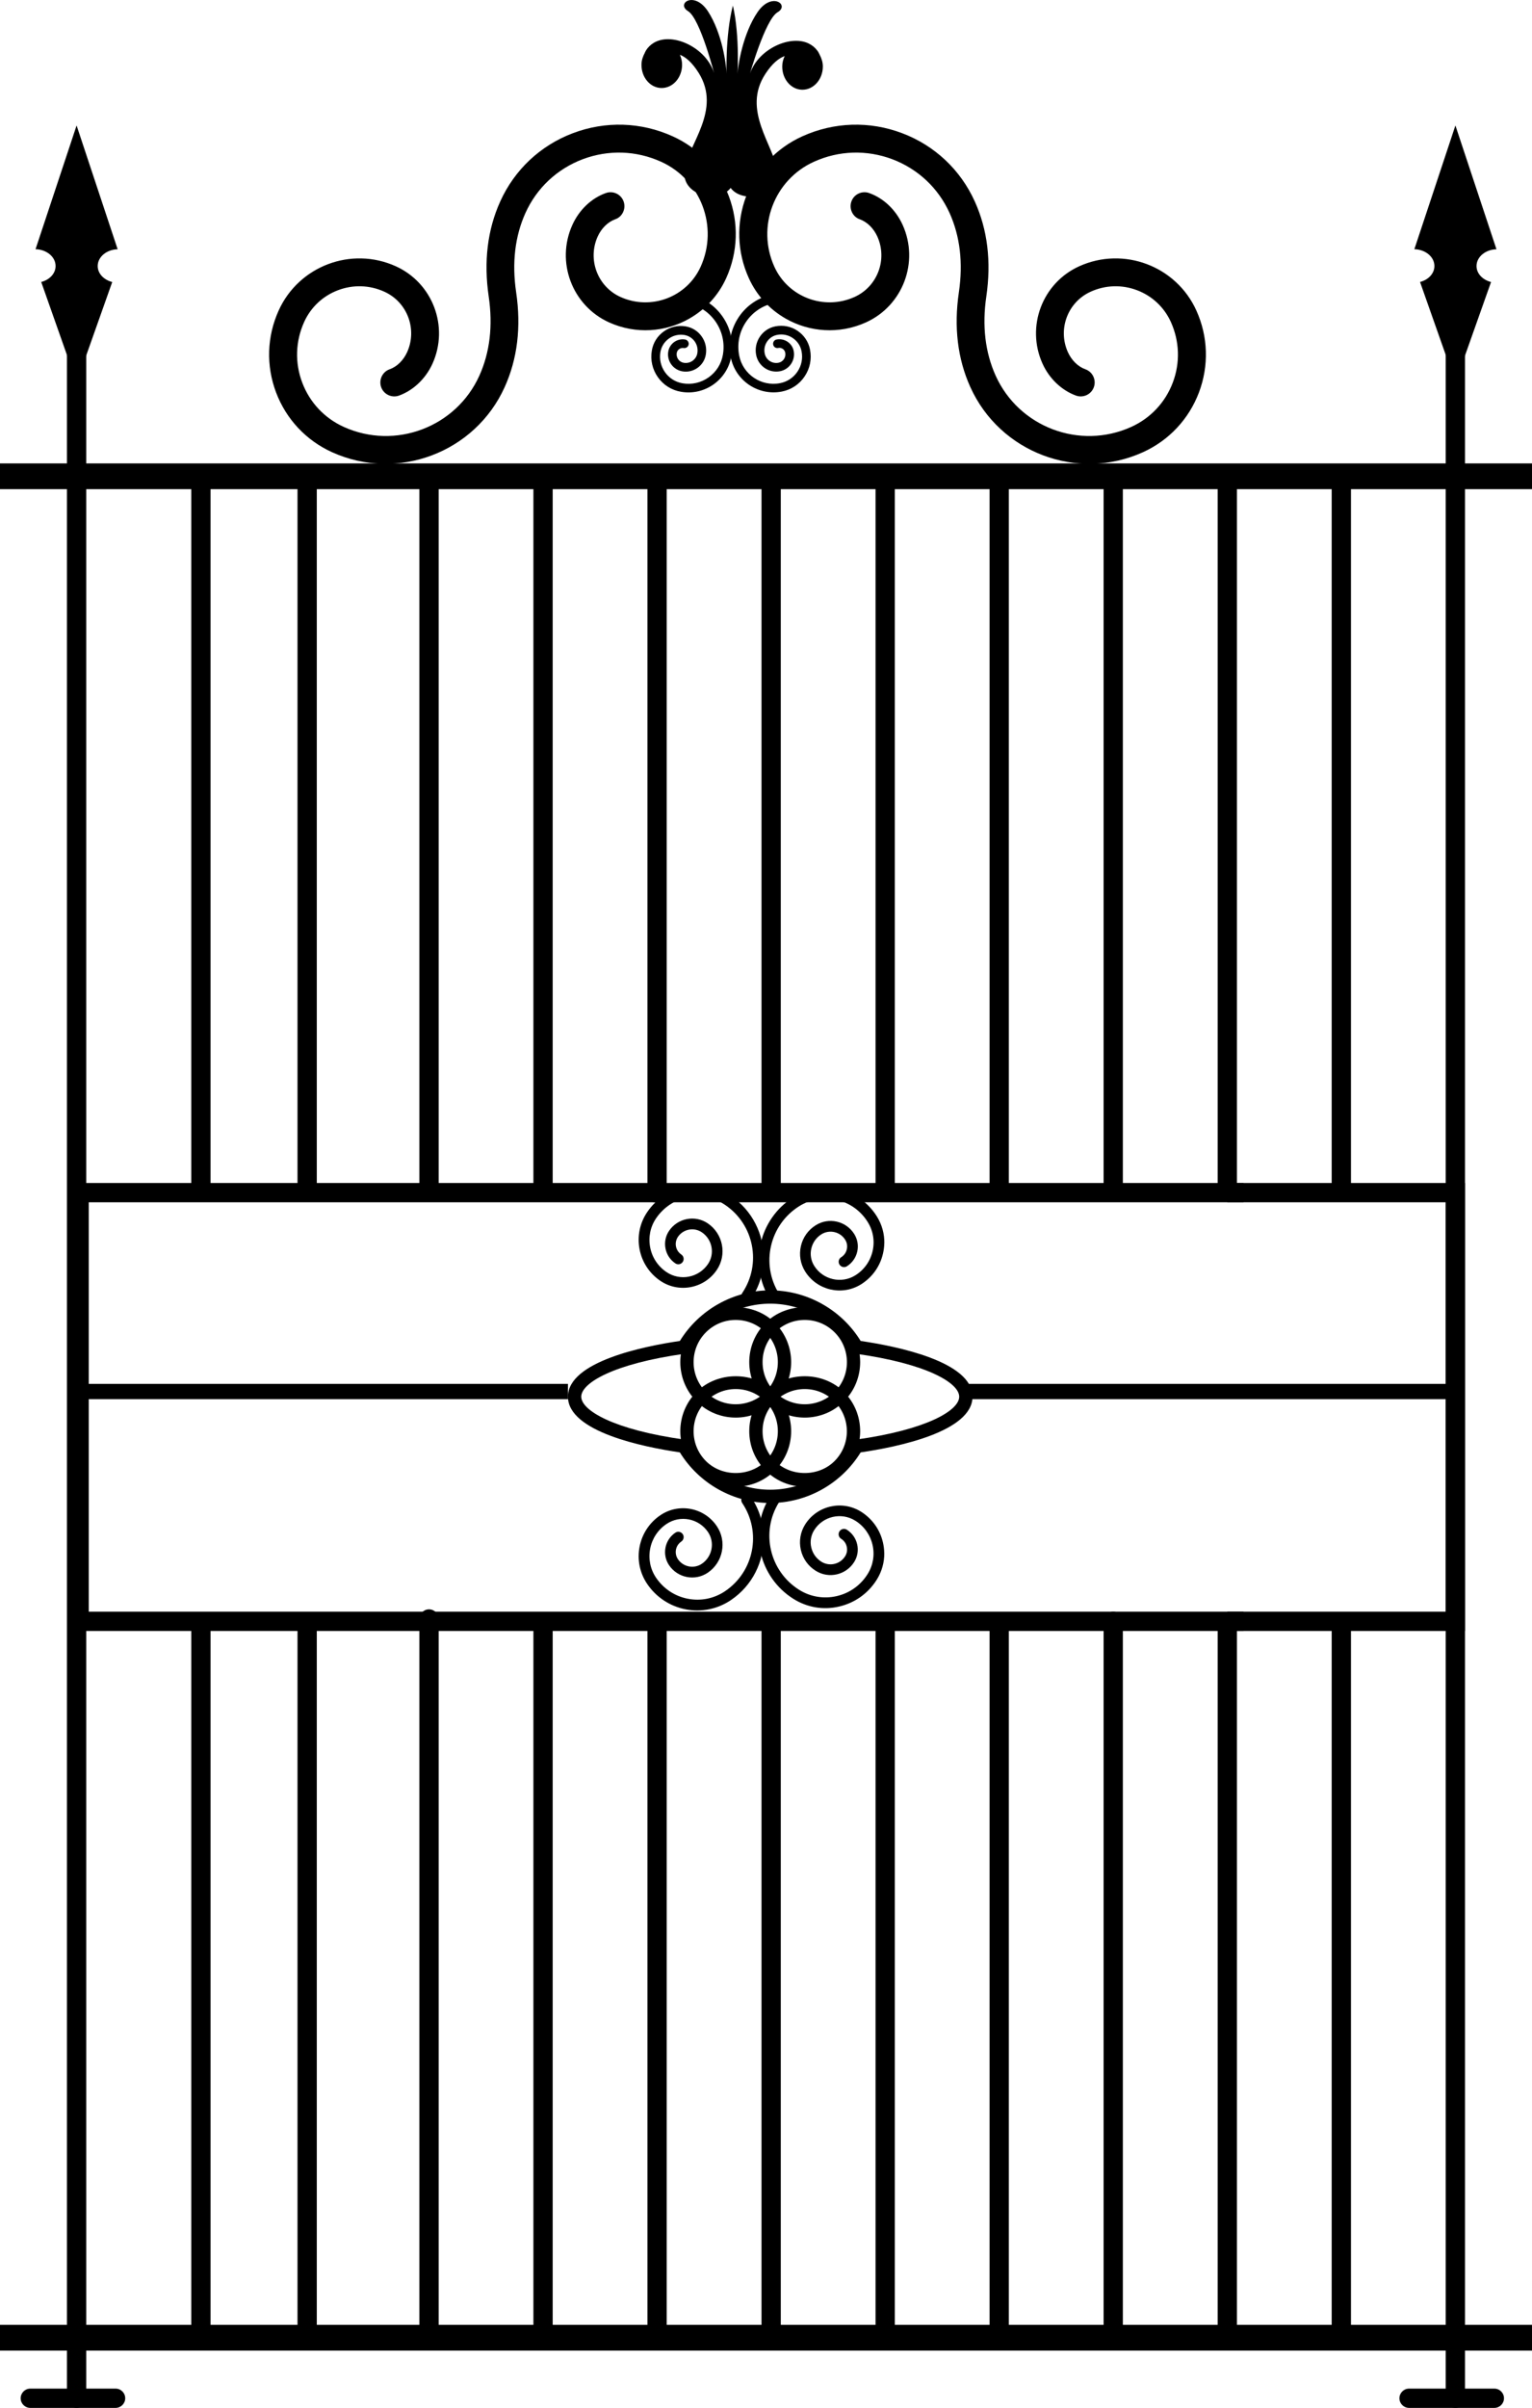 <svg xmlns="http://www.w3.org/2000/svg" id="Capa_2" data-name="Capa 2" viewBox="0 0 275.03 432"><g id="Capa_1-2" data-name="Capa 1"><g><g><g><path d="M138.28,269.65c-6.6,0-12.77-3.46-16.23-9.08-6.48-.95-20.09-3.69-20.09-9.99s13.61-9.05,20.09-10c3.46-5.62,9.63-9.08,16.23-9.08s12.77,3.46,16.23,9.08c6.48.95,20.08,3.69,20.08,10s-13.61,9.05-20.08,9.99c-3.47,5.62-9.63,9.08-16.23,9.08ZM138.28,233.89c-5.95,0-11.49,3.21-14.46,8.39-.18.32-.51.54-.87.59-12.78,1.78-18.6,5.24-18.6,7.71s5.82,5.93,18.6,7.71c.36.05.69.27.87.59,2.97,5.18,8.52,8.39,14.46,8.39s11.49-3.21,14.46-8.39c.18-.32.51-.54.87-.59,12.78-1.78,18.59-5.24,18.59-7.71s-5.82-5.93-18.59-7.71c-.36-.05-.69-.27-.87-.59-2.98-5.18-8.52-8.39-14.46-8.39ZM122.78,241.68h.03-.03Z"></path><g><path d="M137.1,225.86c-.04,2.48-.78,4.99-2.27,7.2-.3.44-.89.56-1.33.26-.44-.3-.55-.9-.26-1.33,3.52-5.21,2.14-12.31-3.07-15.82-1.97-1.33-4.35-1.82-6.69-1.36-2.34.45-4.36,1.8-5.7,3.77-1.04,1.53-1.41,3.38-1.06,5.21.35,1.82,1.4,3.4,2.93,4.43,2.45,1.66,5.79,1.01,7.45-1.44,1.27-1.88.77-4.43-1.11-5.7-1.41-.95-3.33-.58-4.29.83-.34.51-.46,1.11-.35,1.71.12.6.46,1.11.96,1.45.44.3.55.9.26,1.33-.3.44-.89.56-1.33.26-.93-.63-1.56-1.58-1.77-2.68-.21-1.1.01-2.22.64-3.15,1.54-2.29,4.66-2.9,6.95-1.35,2.75,1.86,3.48,5.61,1.62,8.36-2.25,3.33-6.79,4.21-10.12,1.96-1.96-1.32-3.29-3.34-3.74-5.66-.45-2.32.03-4.69,1.35-6.65,1.62-2.4,4.08-4.03,6.92-4.58,2.84-.55,5.73.04,8.13,1.66,3.88,2.62,5.94,6.93,5.86,11.29Z"></path><path d="M158.75,223.04c-.01.62-.09,1.24-.23,1.85-.53,2.31-1.93,4.27-3.94,5.53-3.41,2.13-7.91,1.09-10.04-2.31-.85-1.36-1.12-2.98-.76-4.55.36-1.57,1.31-2.9,2.68-3.75,2.34-1.47,5.44-.75,6.9,1.59.59.95.79,2.08.53,3.17-.25,1.09-.91,2.02-1.86,2.62-.45.28-1.04.14-1.32-.31-.28-.44-.15-1.04.3-1.32.52-.32.88-.83,1.01-1.42.14-.59.04-1.2-.29-1.72-.9-1.44-2.81-1.88-4.26-.98-.93.58-1.57,1.49-1.82,2.56-.25,1.06-.06,2.17.52,3.1,1.57,2.51,4.89,3.27,7.39,1.7,1.57-.98,2.67-2.52,3.09-4.33.42-1.82.1-3.67-.88-5.24-1.26-2.02-3.24-3.43-5.56-3.96-2.32-.53-4.72-.13-6.73,1.13-5.33,3.34-6.95,10.39-3.62,15.71.28.44.15,1.04-.3,1.32-.45.28-1.04.14-1.32-.31-3.89-6.22-2-14.45,4.22-18.35,2.46-1.54,5.36-2.03,8.19-1.37,2.82.65,5.22,2.36,6.76,4.82.92,1.47,1.38,3.14,1.35,4.84Z"></path></g><g><path d="M137.1,275.78c-.04-2.48-.78-4.99-2.27-7.2-.3-.44-.89-.56-1.33-.26-.44.3-.55.9-.26,1.33,3.52,5.21,2.14,12.31-3.07,15.82-1.97,1.33-4.35,1.82-6.69,1.36-2.34-.45-4.36-1.8-5.7-3.77-1.04-1.53-1.41-3.38-1.06-5.21.35-1.82,1.4-3.4,2.93-4.43,2.45-1.66,5.79-1.01,7.45,1.44,1.27,1.88.77,4.43-1.11,5.7-1.41.95-3.33.58-4.29-.83-.34-.51-.46-1.11-.35-1.71.12-.6.46-1.11.96-1.45.44-.3.55-.9.26-1.33-.3-.44-.89-.56-1.33-.26-.93.63-1.56,1.58-1.77,2.68-.21,1.1.01,2.22.64,3.15,1.54,2.29,4.66,2.9,6.95,1.35,2.75-1.86,3.48-5.61,1.62-8.36-2.25-3.33-6.79-4.21-10.12-1.96-1.96,1.32-3.29,3.34-3.74,5.66-.45,2.32.03,4.69,1.35,6.65,1.62,2.4,4.08,4.03,6.92,4.58,2.84.55,5.73-.04,8.13-1.66,3.88-2.62,5.94-6.93,5.86-11.29Z"></path><path d="M158.74,278.59c-.01-.62-.09-1.24-.23-1.85-.53-2.31-1.93-4.27-3.94-5.53-3.41-2.13-7.91-1.09-10.04,2.31-.85,1.36-1.12,2.98-.76,4.55.36,1.57,1.31,2.9,2.68,3.75,2.34,1.47,5.44.75,6.9-1.59.59-.95.79-2.08.53-3.17-.25-1.09-.91-2.02-1.86-2.62-.45-.28-1.04-.14-1.32.31-.28.44-.15,1.04.3,1.32.52.32.88.83,1.01,1.42.14.59.04,1.2-.29,1.72-.9,1.44-2.81,1.88-4.26.98-.93-.58-1.57-1.49-1.82-2.56-.25-1.06-.06-2.17.52-3.1,1.57-2.51,4.89-3.27,7.39-1.7,1.57.98,2.67,2.52,3.09,4.33.42,1.82.1,3.67-.88,5.24-1.26,2.02-3.24,3.43-5.56,3.96-2.32.53-4.72.13-6.73-1.13-5.33-3.34-6.95-10.39-3.62-15.71.28-.44.15-1.04-.3-1.32-.45-.28-1.04-.14-1.32.31-3.89,6.22-2,14.45,4.22,18.35,2.46,1.54,5.36,2.03,8.19,1.37,2.82-.65,5.22-2.36,6.76-4.82.92-1.47,1.38-3.14,1.35-4.84Z"></path></g></g><g><rect y="83.14" width="275.03" height="4.62"></rect><rect y="417.1" width="275.03" height="4.62"></rect></g><g><polygon points="263 292.61 220.33 292.61 220.33 289.15 259.54 289.15 259.54 215.7 220.33 215.7 220.33 212.24 263 212.24 263 292.61"></polygon><polygon points="223.24 292.61 12.47 292.61 12.47 212.24 223.24 212.24 223.24 215.7 15.93 215.7 15.93 289.15 223.24 289.15 223.24 292.61"></polygon></g><g><g><rect y="83.76" width="275.03" height="3.46"></rect><rect y="417.73" width="275.03" height="3.46"></rect></g><path d="M13.75,432c-.96,0-1.73-.78-1.73-1.73V58.48c0-.96.78-1.73,1.73-1.73s1.73.78,1.73,1.73v371.79c0,.96-.78,1.73-1.73,1.73Z"></path><path d="M261.27,432c-.96,0-1.73-.78-1.73-1.73V58.48c0-.96.78-1.73,1.73-1.73s1.73.78,1.73,1.73v371.79c0,.96-.77,1.73-1.73,1.73Z"></path><path d="M20.75,432H5.44c-.96,0-1.73-.78-1.73-1.73s.78-1.73,1.73-1.73h15.31c.96,0,1.73.78,1.73,1.73s-.78,1.73-1.73,1.73Z"></path><path d="M268.27,432h-15.31c-.96,0-1.73-.78-1.73-1.73s.78-1.73,1.73-1.73h15.31c.96,0,1.73.78,1.73,1.73s-.77,1.73-1.73,1.73Z"></path><path d="M199.85,421.19c-.96,0-1.73-.78-1.73-1.73v-128.58c0-.96.78-1.73,1.73-1.73s1.73.78,1.73,1.73v128.58c0,.96-.77,1.73-1.73,1.73Z"></path><path d="M199.85,214.6c-.96,0-1.73-.65-1.73-1.45v-127.73c0-.8.78-1.45,1.73-1.45s1.73.65,1.73,1.45v127.73c0,.8-.77,1.45-1.73,1.45Z"></path><path d="M179.38,421.19c-.96,0-1.73-.63-1.73-1.4v-127.74c0-.77.77-1.4,1.73-1.4s1.73.63,1.73,1.4v127.74c0,.77-.78,1.4-1.73,1.4Z"></path><path d="M179.38,214.83c-.96,0-1.73-.52-1.73-1.16V85.58c0-.64.77-1.16,1.73-1.16s1.73.52,1.73,1.16v128.09c0,.64-.78,1.16-1.73,1.16Z"></path><path d="M158.91,421.19c-.96,0-1.73-.66-1.73-1.47v-127.61c0-.81.77-1.47,1.73-1.47s1.73.66,1.73,1.47v127.61c0,.81-.78,1.47-1.73,1.47Z"></path><path d="M158.91,213.66c-.96,0-1.73-.5-1.73-1.13v-126.99c0-.62.77-1.13,1.73-1.13s1.73.5,1.73,1.13v126.99c0,.62-.78,1.13-1.73,1.13Z"></path><path d="M77.02,421.19c-.96,0-1.73-.78-1.73-1.73v-129c0-.96.78-1.73,1.73-1.73s1.73.78,1.73,1.73v129c0,.96-.78,1.73-1.73,1.73Z"></path><path d="M77.02,215.3c-.96,0-1.73-.66-1.73-1.46V85.66c0-.81.78-1.46,1.73-1.46s1.73.66,1.73,1.46v128.17c0,.81-.78,1.46-1.73,1.46Z"></path><path d="M97.49,421.19c-.96,0-1.73-.63-1.73-1.42v-128.88c0-.78.77-1.42,1.73-1.42s1.73.63,1.73,1.42v128.88c0,.78-.78,1.42-1.73,1.42Z"></path><path d="M97.49,214.13c-.96,0-1.73-.52-1.73-1.15v-127.4c0-.63.77-1.15,1.73-1.15s1.73.52,1.73,1.15v127.4c0,.63-.78,1.15-1.73,1.15Z"></path><path d="M117.96,421.19c-.96,0-1.73-.66-1.73-1.47v-127.84c0-.81.78-1.47,1.73-1.47s1.73.66,1.73,1.47v127.84c0,.81-.78,1.47-1.73,1.47Z"></path><path d="M117.96,215.76c-.96,0-1.73-.51-1.73-1.14V86.27c0-.63.78-1.14,1.73-1.14s1.73.51,1.73,1.14v128.35c0,.63-.78,1.14-1.73,1.14Z"></path><path d="M138.44,421.19c-.96,0-1.73-.71-1.73-1.58v-127.86c0-.87.78-1.58,1.73-1.58s1.73.71,1.73,1.58v127.86c0,.87-.78,1.58-1.73,1.58Z"></path><path d="M138.44,214.13c-.96,0-1.73-.5-1.73-1.12v-126.76c0-.62.78-1.12,1.73-1.12s1.73.5,1.73,1.12v126.76c0,.62-.78,1.12-1.73,1.12Z"></path><g><path d="M37.8,213.66V84.95c0-.96-.77-1.73-1.73-1.73s-1.73.78-1.73,1.73v128.71h3.46Z"></path><path d="M34.34,290.41v129.05c0,.96.78,1.73,1.73,1.73s1.73-.78,1.73-1.73v-129.05h-3.46Z"></path></g><g><path d="M56.87,213.66V85.64c0-.93-.78-1.68-1.73-1.68s-1.73.75-1.73,1.68v128.03h3.46Z"></path><path d="M53.41,290.65v128.87c0,.93.77,1.68,1.73,1.68s1.73-.75,1.73-1.68v-128.87h-3.46Z"></path></g><g><path d="M222.06,214.13V85.87c0-.92-.77-1.67-1.73-1.67s-1.73.75-1.73,1.67v128.26h3.46Z"></path><path d="M218.6,291.14v128.38c0,.92.78,1.67,1.73,1.67s1.73-.75,1.73-1.67v-128.38h-3.46Z"></path></g><g><path d="M242.53,214.6V84.95c0-.96-.78-1.73-1.73-1.73s-1.73.78-1.73,1.73v129.64h3.46Z"></path><path d="M239.07,290.18v129.28c0,.96.78,1.73,1.73,1.73s1.73-.78,1.73-1.73v-129.28h-3.46Z"></path></g><g><rect x="13.75" y="248.28" width="88.21" height="2.74"></rect><rect x="173.78" y="248.28" width="87.49" height="2.74"></rect></g></g><g><path d="M132.08,254.33c-2.55,0-5.1-.97-7.04-2.91-3.88-3.88-3.88-10.2,0-14.08,3.76-3.76,10.32-3.76,14.08,0h0c3.88,3.88,3.88,10.2,0,14.08-1.94,1.94-4.49,2.91-7.04,2.91ZM132.08,236.81c-2.02,0-3.92.79-5.35,2.22-2.95,2.95-2.95,7.75,0,10.7,2.94,2.95,7.74,2.94,10.7,0,2.95-2.95,2.95-7.75,0-10.7-1.43-1.43-3.33-2.22-5.35-2.22Z"></path><path d="M132.08,266.73c-2.66,0-5.16-1.03-7.04-2.92-3.88-3.88-3.88-10.2,0-14.08h0c3.77-3.76,10.32-3.76,14.08,0,3.88,3.88,3.88,10.2,0,14.08-1.88,1.88-4.39,2.92-7.04,2.92ZM132.08,249.21c-2.02,0-3.92.79-5.35,2.22h0c-2.95,2.95-2.95,7.75,0,10.7,2.86,2.86,7.84,2.86,10.7,0,2.95-2.95,2.95-7.75,0-10.7-1.43-1.43-3.33-2.22-5.35-2.22ZM125.89,250.58h.03-.03Z"></path><path d="M144.47,266.73c-2.66,0-5.16-1.03-7.04-2.92h0c-1.88-1.88-2.92-4.38-2.92-7.04s1.04-5.16,2.92-7.04c3.75-3.76,10.32-3.76,14.08,0,3.88,3.88,3.88,10.2,0,14.08-1.88,1.88-4.39,2.92-7.04,2.92ZM144.47,249.21c-2.02,0-3.92.79-5.35,2.22-1.43,1.43-2.22,3.33-2.22,5.35s.79,3.92,2.22,5.35h0c2.86,2.86,7.84,2.86,10.7,0,2.95-2.95,2.95-7.75,0-10.7-1.43-1.43-3.33-2.22-5.35-2.22Z"></path><path d="M144.47,254.33c-2.55,0-5.1-.97-7.04-2.91-1.88-1.88-2.92-4.38-2.92-7.04s1.04-5.16,2.92-7.04c3.75-3.76,10.32-3.76,14.08,0,3.88,3.88,3.88,10.2,0,14.08h0c-1.94,1.94-4.49,2.91-7.04,2.91ZM144.47,236.81c-2.02,0-3.92.79-5.35,2.22-1.43,1.43-2.22,3.33-2.22,5.35s.79,3.92,2.22,5.35c2.95,2.95,7.75,2.94,10.71,0,2.95-2.95,2.95-7.75,0-10.7-1.43-1.43-3.33-2.22-5.35-2.22ZM150.67,250.58h.03-.03Z"></path></g><path d="M21.12,44.72h0s-7.37-22.21-7.37-22.21l-7.37,22.2h0c1.99.05,3.6,1.37,3.6,3.02,0,1.35-1.09,2.47-2.58,2.86h0l6.36,18.04,6.39-18.04h-.03c-1.49-.39-2.58-1.51-2.58-2.86,0-1.64,1.6-2.97,3.6-3.01Z"></path><path d="M268.65,44.72h0s-7.37-22.21-7.37-22.21l-7.37,22.2h0c1.99.05,3.6,1.37,3.6,3.02,0,1.35-1.09,2.47-2.58,2.86h0l6.36,18.04,6.39-18.04h-.03c-1.49-.39-2.58-1.51-2.58-2.86,0-1.64,1.6-2.97,3.6-3.01Z"></path></g><path d="M123.79,57.14c-4.28,2.45-9.62,2.88-14.45.7-6.63-3-9.59-10.84-6.59-17.48,1.22-2.7,3.41-4.8,6-5.72,1.3-.47,2.74.2,3.2,1.5.47,1.3-.22,2.77-1.5,3.2-1.34.49-2.48,1.62-3.15,3.09-1.86,4.12-.03,8.99,4.09,10.85,5.47,2.47,11.93.03,14.4-5.44,3.23-7.14.04-15.59-7.11-18.82-4.48-2.03-9.48-2.18-14.08-.45-4.59,1.74-8.24,5.15-10.27,9.64-1.88,4.17-2.45,8.95-1.67,14.23.92,6.23.23,11.95-2.06,17.01-5.31,11.75-19.2,17-30.97,11.69-4.68-2.12-8.25-5.93-10.07-10.73-1.81-4.81-1.65-10.03.47-14.71,3.61-7.97,13.03-11.54,21.02-7.93,6.64,3,9.59,10.84,6.59,17.48-1.22,2.69-3.43,4.78-6,5.72-1.3.47-2.74-.2-3.21-1.5-.47-1.3.21-2.75,1.5-3.21,1.34-.47,2.49-1.61,3.16-3.08,1.86-4.12.03-8.99-4.1-10.85-2.64-1.2-5.6-1.29-8.32-.26-2.71,1.03-4.87,3.05-6.07,5.7-1.56,3.46-1.69,7.33-.34,10.88,1.34,3.55,3.99,6.37,7.45,7.94,9.24,4.18,20.17.06,24.35-9.2,1.88-4.17,2.45-8.95,1.67-14.22-.91-6.24-.22-11.96,2.07-17.02,2.57-5.69,7.2-10.05,13.06-12.26,5.85-2.21,12.21-2.01,17.91.57,4.68,2.12,8.25,5.93,10.07,10.73,1.81,4.81,1.65,10.03-.47,14.71-1.43,3.16-3.77,5.62-6.57,7.23Z"></path><path d="M141.01,57.14c4.28,2.45,9.62,2.88,14.45.7,6.63-3,9.59-10.84,6.59-17.48-1.22-2.7-3.41-4.8-6-5.72-1.3-.47-2.74.2-3.2,1.5-.47,1.3.22,2.77,1.5,3.2,1.34.49,2.48,1.62,3.15,3.09,1.86,4.12.03,8.99-4.09,10.85-5.47,2.47-11.93.03-14.4-5.44-3.23-7.14-.04-15.59,7.11-18.82,4.48-2.03,9.48-2.18,14.08-.45,4.59,1.74,8.24,5.15,10.27,9.64,1.88,4.17,2.45,8.95,1.67,14.23-.92,6.23-.23,11.95,2.06,17.01,5.31,11.75,19.2,17,30.97,11.69,4.68-2.12,8.25-5.93,10.07-10.73,1.81-4.81,1.65-10.03-.47-14.71-3.61-7.97-13.03-11.54-21.02-7.93-6.64,3-9.59,10.84-6.59,17.48,1.22,2.69,3.43,4.78,6,5.72,1.3.47,2.74-.2,3.21-1.5.47-1.3-.21-2.75-1.5-3.21-1.34-.47-2.49-1.61-3.16-3.08-1.86-4.12-.03-8.99,4.1-10.85,2.64-1.2,5.6-1.29,8.32-.26,2.71,1.03,4.87,3.05,6.07,5.7,1.56,3.46,1.69,7.33.34,10.88-1.34,3.55-3.99,6.37-7.45,7.94-9.24,4.18-20.17.06-24.35-9.2-1.88-4.17-2.45-8.95-1.67-14.22.91-6.24.22-11.96-2.07-17.02-2.57-5.69-7.2-10.05-13.06-12.26-5.85-2.21-12.21-2.01-17.91.57-4.68,2.12-8.25,5.93-10.07,10.73-1.81,4.81-1.65,10.03.47,14.71,1.43,3.16,3.77,5.62,6.57,7.23Z"></path><path d="M115.76,9.45c.12-.27.28-.53.48-.79.01-.01.03-.03.04-.04.37-.45.86-.87,1.56-1.18,3.48-1.54,9.37,1.45,10.47,6.11,0,0-2.58-10.2-4.79-11.55-2.21-1.35,1.11-3.74,3.58.04,2.47,3.79,3.37,9.55,3.34,11.76,0,0-.3-7.3,1.13-12.8,1.29,5.54.81,12.83.81,12.83.03-2.21,1.07-7.94,3.63-11.67,2.56-3.73,5.82-1.25,3.58.04-2.24,1.3-5.08,11.43-5.08,11.43,1.22-4.63,7.18-7.47,10.62-5.85.69.33,1.18.76,1.53,1.22.01.01.03.03.04.04.2.26.34.53.46.8.33.64.57,1.34.56,2.14-.03,2.3-1.68,4.14-3.7,4.12-2.01-.02-3.62-1.91-3.59-4.21,0-.67.18-1.27.44-1.83-1.06.38-2.23,1.31-3.45,3.17-4.34,6.58,1.58,12.84,2.11,17.49.52,4.65-6.27,5.89-8.36,2.99-2.16,2.85-8.92,1.44-8.28-3.2.64-4.63,6.71-10.75,2.54-17.43-1.18-1.88-2.33-2.85-3.37-3.25.24.56.4,1.17.39,1.84-.03,2.3-1.68,4.14-3.7,4.12s-3.62-1.91-3.59-4.21c.01-.8.27-1.5.61-2.12Z"></path><path d="M123.33,52.81c-.37,0-.7.27-.76.65-.07.42.21.82.63.9,2.12.36,3.97,1.52,5.21,3.27,1.24,1.75,1.73,3.88,1.37,6-.28,1.65-1.19,3.1-2.56,4.07-1.37.97-3.03,1.35-4.68,1.07-1.28-.22-2.4-.92-3.15-1.98s-1.05-2.35-.83-3.63c.17-.98.71-1.84,1.52-2.42.81-.58,1.8-.8,2.79-.64.75.13,1.4.54,1.84,1.15.44.62.61,1.37.48,2.11-.09.56-.4,1.04-.86,1.37-.46.33-1.02.45-1.58.36-.83-.14-1.4-.94-1.26-1.77.1-.58.66-.97,1.24-.88.42.07.82-.21.9-.63.07-.42-.21-.82-.63-.9-1.43-.24-2.78.72-3.03,2.15-.29,1.68.85,3.27,2.52,3.56.96.17,1.94-.06,2.73-.62.8-.57,1.33-1.41,1.49-2.38.2-1.15-.07-2.32-.75-3.27-.68-.96-1.69-1.59-2.84-1.79-1.4-.24-2.8.08-3.95.9-1.15.82-1.92,2.03-2.15,3.43-.29,1.69.1,3.39,1.09,4.79.99,1.4,2.47,2.33,4.16,2.61,4.26.73,8.3-2.15,9.03-6.4.43-2.53-.15-5.07-1.63-7.16-1.48-2.09-3.69-3.48-6.21-3.91-.04,0-.09-.01-.13-.01Z"></path><path d="M138.9,52.81s-.1,0-.15.01c-2.51.49-4.69,1.93-6.12,4.06-1.43,2.13-1.95,4.68-1.45,7.19.83,4.24,4.95,7,9.18,6.18,1.68-.33,3.14-1.29,4.09-2.72.96-1.42,1.3-3.13.97-4.81-.27-1.39-1.07-2.58-2.24-3.37-1.17-.79-2.58-1.07-3.97-.8-1.15.22-2.14.88-2.8,1.86-.65.97-.89,2.14-.66,3.29.19.96.74,1.79,1.55,2.34.81.55,1.79.74,2.75.56,1.67-.33,2.76-1.95,2.44-3.62-.13-.69-.53-1.28-1.11-1.67-.58-.39-1.28-.53-1.97-.4-.42.08-.69.49-.61.91.08.42.48.7.91.61.58-.12,1.15.26,1.26.85.16.83-.38,1.64-1.21,1.8-1.14.23-2.26-.52-2.48-1.67-.15-.74,0-1.5.43-2.13.42-.63,1.06-1.05,1.81-1.2.98-.19,1.98,0,2.8.57.83.56,1.39,1.4,1.58,2.38.25,1.28-.01,2.57-.74,3.65-.73,1.08-1.83,1.81-3.1,2.06-3.39.67-6.7-1.56-7.36-4.95-.41-2.11.02-4.25,1.22-6.03,1.2-1.78,3.02-2.99,5.13-3.4.42-.08.69-.49.61-.91-.07-.37-.4-.63-.76-.63Z"></path></g></g></svg>